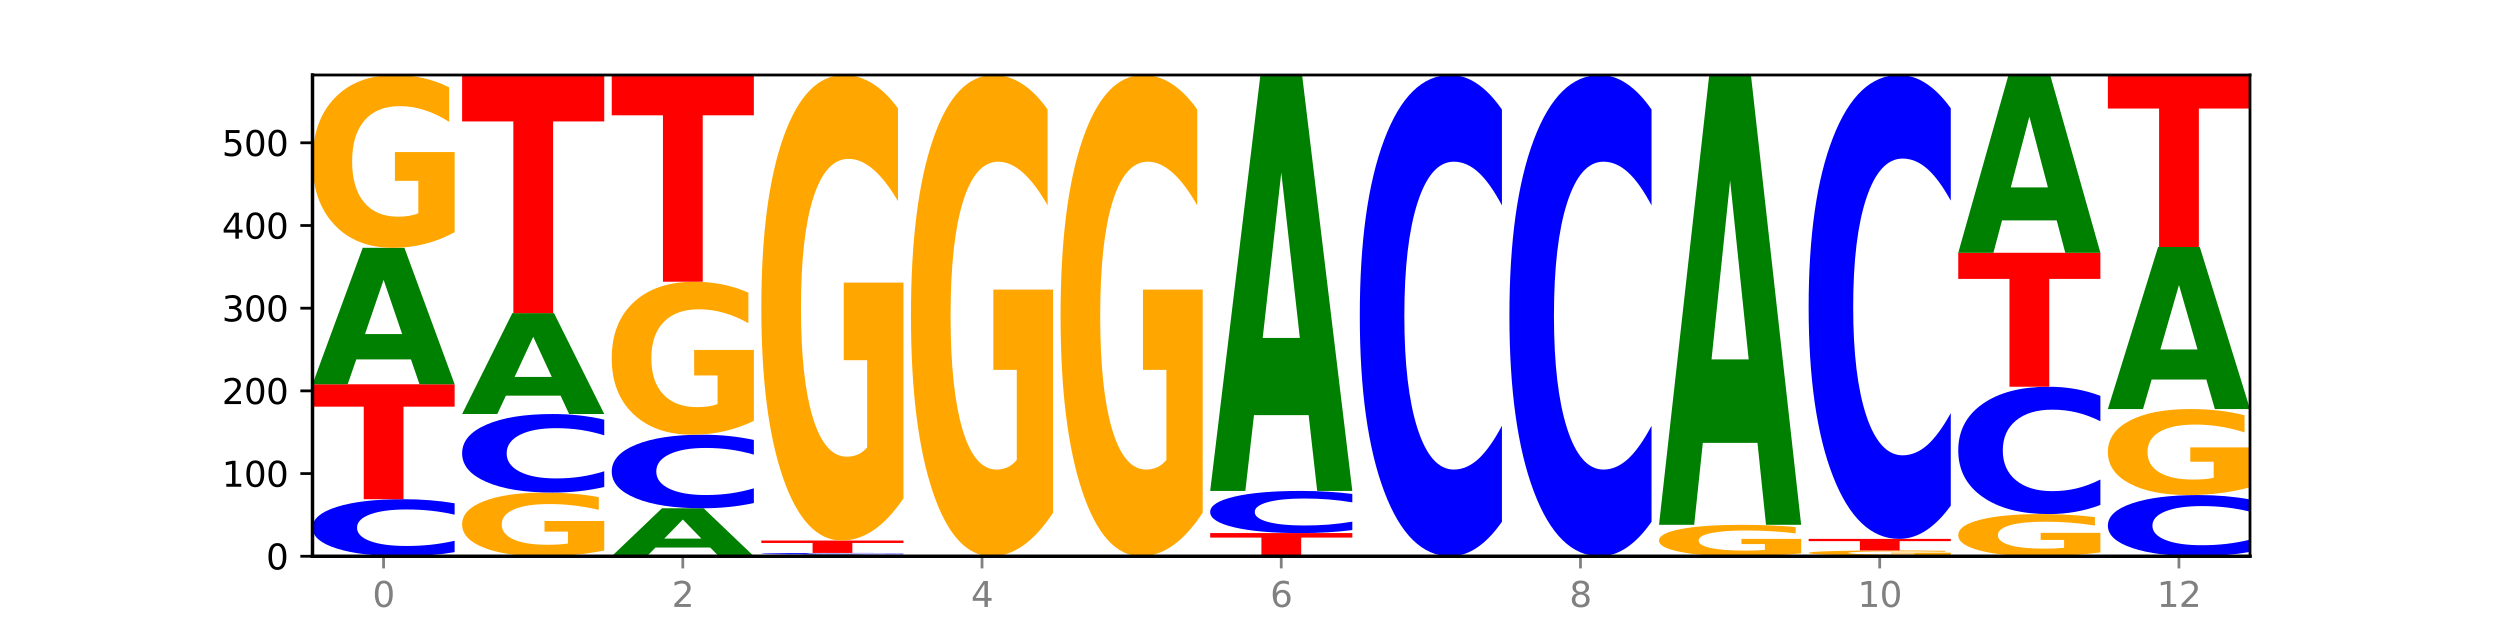 <?xml version="1.0" encoding="utf-8" standalone="no"?>
<!DOCTYPE svg PUBLIC "-//W3C//DTD SVG 1.1//EN"
  "http://www.w3.org/Graphics/SVG/1.1/DTD/svg11.dtd">
<svg xmlns:xlink="http://www.w3.org/1999/xlink" width="720pt" height="180pt" viewBox="0 0 720 180" xmlns="http://www.w3.org/2000/svg" version="1.1">
 <defs>
  <style type="text/css">*{stroke-linejoin: round; stroke-linecap: butt}</style>
 </defs>
 <g id="figure_1">
  <g id="patch_1">
   <path d="M 0 180 
L 720 180 
L 720 0 
L 0 0 
z
" style="fill: #ffffff"/>
  </g>
  <g id="axes_1">
   <g id="patch_2">
    <path d="M 90 160.2 
L 648 160.2 
L 648 21.6 
L 90 21.6 
z
" style="fill: #ffffff"/>
   </g>
   <g id="line2d_1">
    <path d="M 90 160.2 
L 648 160.2 
" clip-path="url(#p2a1f32c891)" style="fill: none; stroke: #000000; stroke-width: 0.5; stroke-linecap: square"/>
   </g>
   <g id="patch_3">
    <path d="M 130.934 159.022 
Q 127.51 159.606 123.808 159.901 
Q 120.105 160.2 116.073 160.2 
Q 104.047 160.2 97.024 157.987 
Q 90 155.774 90 151.989 
Q 90 148.191 97.024 145.981 
Q 104.047 143.768 116.073 143.768 
Q 120.105 143.768 123.808 144.067 
Q 127.51 144.362 130.934 144.946 
L 130.934 148.221 
Q 127.479 147.447 124.127 147.088 
Q 120.776 146.728 117.073 146.728 
Q 110.431 146.728 106.625 148.13 
Q 102.83 149.528 102.83 151.989 
Q 102.83 154.44 106.625 155.842 
Q 110.431 157.24 117.073 157.24 
Q 120.776 157.24 124.127 156.88 
Q 127.479 156.517 130.934 155.743 
L 130.934 159.022 
z
" clip-path="url(#p2a1f32c891)" style="fill: #0000ff"/>
   </g>
   <g id="patch_4">
    <path d="M 90 110.666 
L 130.934 110.666 
L 130.934 117.122 
L 116.208 117.122 
L 116.208 143.768 
L 104.755 143.768 
L 104.755 117.122 
L 90 117.122 
L 90 110.666 
z
" clip-path="url(#p2a1f32c891)" style="fill: #ff0000"/>
   </g>
   <g id="patch_5">
    <path d="M 118.355 103.508 
L 102.613 103.508 
L 100.127 110.666 
L 90 110.666 
L 104.462 71.372 
L 116.472 71.372 
L 130.934 110.666 
L 120.816 110.666 
L 118.355 103.508 
z
M 105.123 96.215 
L 115.819 96.215 
L 110.48 80.585 
L 105.123 96.215 
z
" clip-path="url(#p2a1f32c891)" style="fill: #008000"/>
   </g>
   <g id="patch_6">
    <path d="M 130.934 66.869 
Q 126.806 69.121 122.366 70.251 
Q 117.926 71.372 113.192 71.372 
Q 102.495 71.372 96.247 64.669 
Q 90 57.965 90 46.502 
Q 90 34.904 96.358 28.252 
Q 102.724 21.6 113.797 21.6 
Q 118.063 21.6 121.971 22.505 
Q 125.889 23.399 129.356 25.168 
L 129.356 35.089 
Q 125.779 32.817 122.237 31.696 
Q 118.696 30.565 115.137 30.565 
Q 108.55 30.565 104.981 34.698 
Q 101.412 38.821 101.412 46.502 
Q 101.412 54.11 104.853 58.263 
Q 108.293 62.407 114.623 62.407 
Q 116.348 62.407 117.825 62.17 
Q 119.302 61.924 120.476 61.41 
L 120.476 52.095 
L 113.733 52.095 
L 113.733 43.798 
L 130.934 43.798 
L 130.934 66.869 
z
" clip-path="url(#p2a1f32c891)" style="fill: #ffa600"/>
   </g>
   <g id="patch_7">
    <path d="M 174.023 158.541 
Q 169.895 159.37 165.455 159.787 
Q 161.014 160.2 156.281 160.2 
Q 145.584 160.2 139.336 157.73 
Q 133.089 155.261 133.089 151.037 
Q 133.089 146.764 139.446 144.314 
Q 145.813 141.863 156.886 141.863 
Q 161.152 141.863 165.06 142.196 
Q 168.977 142.526 172.445 143.177 
L 172.445 146.833 
Q 168.867 145.995 165.326 145.583 
Q 161.785 145.166 158.226 145.166 
Q 151.639 145.166 148.07 146.689 
Q 144.501 148.208 144.501 151.037 
Q 144.501 153.84 147.941 155.37 
Q 151.382 156.897 157.712 156.897 
Q 159.437 156.897 160.914 156.81 
Q 162.391 156.719 163.565 156.53 
L 163.565 153.098 
L 156.822 153.098 
L 156.822 150.041 
L 174.023 150.041 
L 174.023 158.541 
z
" clip-path="url(#p2a1f32c891)" style="fill: #ffa600"/>
   </g>
   <g id="patch_8">
    <path d="M 174.023 140.241 
Q 170.599 141.045 166.897 141.452 
Q 163.194 141.863 159.161 141.863 
Q 147.136 141.863 140.112 138.816 
Q 133.089 135.769 133.089 130.558 
Q 133.089 125.329 140.112 122.286 
Q 147.136 119.239 159.161 119.239 
Q 163.194 119.239 166.897 119.65 
Q 170.599 120.057 174.023 120.861 
L 174.023 125.371 
Q 170.568 124.305 167.216 123.81 
Q 163.864 123.314 160.162 123.314 
Q 153.52 123.314 149.714 125.244 
Q 145.919 127.17 145.919 130.558 
Q 145.919 133.932 149.714 135.862 
Q 153.52 137.788 160.162 137.788 
Q 163.864 137.788 167.216 137.292 
Q 170.568 136.792 174.023 135.727 
L 174.023 140.241 
z
" clip-path="url(#p2a1f32c891)" style="fill: #0000ff"/>
   </g>
   <g id="patch_9">
    <path d="M 161.444 113.947 
L 145.701 113.947 
L 143.216 119.239 
L 133.089 119.239 
L 147.551 90.186 
L 159.561 90.186 
L 174.023 119.239 
L 163.905 119.239 
L 161.444 113.947 
z
M 148.212 108.554 
L 158.908 108.554 
L 153.569 96.998 
L 148.212 108.554 
z
" clip-path="url(#p2a1f32c891)" style="fill: #008000"/>
   </g>
   <g id="patch_10">
    <path d="M 133.089 21.6 
L 174.023 21.6 
L 174.023 34.976 
L 159.296 34.976 
L 159.296 90.186 
L 147.844 90.186 
L 147.844 34.976 
L 133.089 34.976 
L 133.089 21.6 
z
" clip-path="url(#p2a1f32c891)" style="fill: #ff0000"/>
   </g>
   <g id="patch_11">
    <path d="M 204.533 157.684 
L 188.79 157.684 
L 186.304 160.2 
L 176.178 160.2 
L 190.64 146.388 
L 202.65 146.388 
L 217.112 160.2 
L 206.993 160.2 
L 204.533 157.684 
z
M 191.301 155.12 
L 201.997 155.12 
L 196.657 149.626 
L 191.301 155.12 
z
" clip-path="url(#p2a1f32c891)" style="fill: #008000"/>
   </g>
   <g id="patch_12">
    <path d="M 217.112 144.868 
Q 213.688 145.621 209.985 146.002 
Q 206.283 146.388 202.25 146.388 
Q 190.225 146.388 183.201 143.533 
Q 176.178 140.678 176.178 135.797 
Q 176.178 130.898 183.201 128.047 
Q 190.225 125.193 202.25 125.193 
Q 206.283 125.193 209.985 125.578 
Q 213.688 125.959 217.112 126.712 
L 217.112 130.937 
Q 213.657 129.939 210.305 129.475 
Q 206.953 129.011 203.251 129.011 
Q 196.609 129.011 192.803 130.819 
Q 189.008 132.623 189.008 135.797 
Q 189.008 138.958 192.803 140.766 
Q 196.609 142.57 203.251 142.57 
Q 206.953 142.57 210.305 142.106 
Q 213.657 141.637 217.112 140.639 
L 217.112 144.868 
z
" clip-path="url(#p2a1f32c891)" style="fill: #0000ff"/>
   </g>
   <g id="patch_13">
    <path d="M 217.112 121.207 
Q 212.984 123.2 208.543 124.201 
Q 204.103 125.193 199.369 125.193 
Q 188.673 125.193 182.425 119.259 
Q 176.178 113.325 176.178 103.178 
Q 176.178 92.912 182.535 87.024 
Q 188.902 81.136 199.975 81.136 
Q 204.241 81.136 208.149 81.937 
Q 212.066 82.729 215.534 84.294 
L 215.534 93.076 
Q 211.956 91.065 208.415 90.073 
Q 204.874 89.072 201.314 89.072 
Q 194.727 89.072 191.159 92.73 
Q 187.59 96.38 187.59 103.178 
Q 187.59 109.913 191.03 113.589 
Q 194.471 117.257 200.801 117.257 
Q 202.525 117.257 204.002 117.048 
Q 205.479 116.829 206.654 116.374 
L 206.654 108.129 
L 199.911 108.129 
L 199.911 100.785 
L 217.112 100.785 
L 217.112 121.207 
z
" clip-path="url(#p2a1f32c891)" style="fill: #ffa600"/>
   </g>
   <g id="patch_14">
    <path d="M 176.178 21.6 
L 217.112 21.6 
L 217.112 33.211 
L 202.385 33.211 
L 202.385 81.136 
L 190.933 81.136 
L 190.933 33.211 
L 176.178 33.211 
L 176.178 21.6 
z
" clip-path="url(#p2a1f32c891)" style="fill: #ff0000"/>
   </g>
   <g id="patch_15">
    <path d="M 247.622 160.113 
L 231.879 160.113 
L 229.393 160.2 
L 219.266 160.2 
L 233.729 159.724 
L 245.739 159.724 
L 260.201 160.2 
L 250.082 160.2 
L 247.622 160.113 
z
M 234.39 160.025 
L 245.086 160.025 
L 239.746 159.835 
L 234.39 160.025 
z
" clip-path="url(#p2a1f32c891)" style="fill: #008000"/>
   </g>
   <g id="patch_16">
    <path d="M 260.201 159.69 
Q 256.777 159.706 253.074 159.715 
Q 249.372 159.724 245.339 159.724 
Q 233.313 159.724 226.29 159.66 
Q 219.266 159.595 219.266 159.486 
Q 219.266 159.376 226.29 159.312 
Q 233.313 159.247 245.339 159.247 
Q 249.372 159.247 253.074 159.256 
Q 256.777 159.265 260.201 159.282 
L 260.201 159.377 
Q 256.746 159.354 253.394 159.344 
Q 250.042 159.333 246.339 159.333 
Q 239.697 159.333 235.892 159.374 
Q 232.096 159.414 232.096 159.486 
Q 232.096 159.557 235.892 159.597 
Q 239.697 159.638 246.339 159.638 
Q 250.042 159.638 253.394 159.627 
Q 256.746 159.617 260.201 159.595 
L 260.201 159.69 
z
" clip-path="url(#p2a1f32c891)" style="fill: #0000ff"/>
   </g>
   <g id="patch_17">
    <path d="M 219.266 155.675 
L 260.201 155.675 
L 260.201 156.372 
L 245.474 156.372 
L 245.474 159.247 
L 234.022 159.247 
L 234.022 156.372 
L 219.266 156.372 
L 219.266 155.675 
z
" clip-path="url(#p2a1f32c891)" style="fill: #ff0000"/>
   </g>
   <g id="patch_18">
    <path d="M 260.201 143.545 
Q 256.072 149.61 251.632 152.656 
Q 247.192 155.675 242.458 155.675 
Q 231.761 155.675 225.514 137.618 
Q 219.266 119.56 219.266 88.679 
Q 219.266 57.438 225.624 39.519 
Q 231.991 21.6 243.064 21.6 
Q 247.33 21.6 251.238 24.037 
Q 255.155 26.447 258.623 31.21 
L 258.623 57.937 
Q 255.045 51.816 251.504 48.797 
Q 247.963 45.751 244.403 45.751 
Q 237.816 45.751 234.248 56.884 
Q 230.679 67.99 230.679 88.679 
Q 230.679 109.174 234.119 120.363 
Q 237.559 131.525 243.889 131.525 
Q 245.614 131.525 247.091 130.888 
Q 248.568 130.223 249.742 128.838 
L 249.742 103.746 
L 243 103.746 
L 243 81.395 
L 260.201 81.395 
L 260.201 143.545 
z
" clip-path="url(#p2a1f32c891)" style="fill: #ffa600"/>
   </g>
   <g id="patch_19">
    <path d="M 303.29 147.66 
Q 299.161 153.93 294.721 157.079 
Q 290.281 160.2 285.547 160.2 
Q 274.85 160.2 268.603 141.533 
Q 262.355 122.866 262.355 90.943 
Q 262.355 58.648 268.713 40.124 
Q 275.08 21.6 286.153 21.6 
Q 290.418 21.6 294.327 24.119 
Q 298.244 26.61 301.712 31.535 
L 301.712 59.163 
Q 298.134 52.836 294.593 49.715 
Q 291.051 46.566 287.492 46.566 
Q 280.905 46.566 277.336 58.075 
Q 273.768 69.556 273.768 90.943 
Q 273.768 112.129 277.208 123.696 
Q 280.648 135.234 286.978 135.234 
Q 288.703 135.234 290.18 134.576 
Q 291.657 133.889 292.831 132.457 
L 292.831 106.518 
L 286.088 106.518 
L 286.088 83.413 
L 303.29 83.413 
L 303.29 147.66 
z
" clip-path="url(#p2a1f32c891)" style="fill: #ffa600"/>
   </g>
   <g id="patch_20">
    <path d="M 346.378 147.66 
Q 342.25 153.93 337.81 157.079 
Q 333.37 160.2 328.636 160.2 
Q 317.939 160.2 311.692 141.533 
Q 305.444 122.866 305.444 90.943 
Q 305.444 58.648 311.802 40.124 
Q 318.168 21.6 329.241 21.6 
Q 333.507 21.6 337.415 24.119 
Q 341.333 26.61 344.8 31.535 
L 344.8 59.163 
Q 341.223 52.836 337.681 49.715 
Q 334.14 46.566 330.581 46.566 
Q 323.994 46.566 320.425 58.075 
Q 316.856 69.556 316.856 90.943 
Q 316.856 112.129 320.297 123.696 
Q 323.737 135.234 330.067 135.234 
Q 331.792 135.234 333.269 134.576 
Q 334.746 133.889 335.92 132.457 
L 335.92 106.518 
L 329.177 106.518 
L 329.177 83.413 
L 346.378 83.413 
L 346.378 147.66 
z
" clip-path="url(#p2a1f32c891)" style="fill: #ffa600"/>
   </g>
   <g id="patch_21">
    <path d="M 348.533 153.532 
L 389.467 153.532 
L 389.467 154.832 
L 374.74 154.832 
L 374.74 160.2 
L 363.288 160.2 
L 363.288 154.832 
L 348.533 154.832 
L 348.533 153.532 
z
" clip-path="url(#p2a1f32c891)" style="fill: #ff0000"/>
   </g>
   <g id="patch_22">
    <path d="M 389.467 152.661 
Q 386.043 153.093 382.341 153.311 
Q 378.638 153.532 374.605 153.532 
Q 362.58 153.532 355.556 151.896 
Q 348.533 150.26 348.533 147.463 
Q 348.533 144.656 355.556 143.022 
Q 362.58 141.387 374.605 141.387 
Q 378.638 141.387 382.341 141.607 
Q 386.043 141.826 389.467 142.257 
L 389.467 144.678 
Q 386.012 144.106 382.66 143.84 
Q 379.308 143.574 375.606 143.574 
Q 368.964 143.574 365.158 144.61 
Q 361.363 145.644 361.363 147.463 
Q 361.363 149.274 365.158 150.311 
Q 368.964 151.344 375.606 151.344 
Q 379.308 151.344 382.66 151.078 
Q 386.012 150.81 389.467 150.238 
L 389.467 152.661 
z
" clip-path="url(#p2a1f32c891)" style="fill: #0000ff"/>
   </g>
   <g id="patch_23">
    <path d="M 376.888 119.565 
L 361.145 119.565 
L 358.66 141.387 
L 348.533 141.387 
L 362.995 21.6 
L 375.005 21.6 
L 389.467 141.387 
L 379.349 141.387 
L 376.888 119.565 
z
M 363.656 97.333 
L 374.352 97.333 
L 369.013 49.685 
L 363.656 97.333 
z
" clip-path="url(#p2a1f32c891)" style="fill: #008000"/>
   </g>
   <g id="patch_24">
    <path d="M 432.556 150.265 
Q 429.132 155.19 425.429 157.681 
Q 421.727 160.2 417.694 160.2 
Q 405.669 160.2 398.645 141.533 
Q 391.622 122.866 391.622 90.943 
Q 391.622 58.905 398.645 40.267 
Q 405.669 21.6 417.694 21.6 
Q 421.727 21.6 425.429 24.119 
Q 429.132 26.61 432.556 31.535 
L 432.556 59.163 
Q 429.101 52.635 425.749 49.601 
Q 422.397 46.566 418.695 46.566 
Q 412.053 46.566 408.247 58.39 
Q 404.452 70.186 404.452 90.943 
Q 404.452 111.614 408.247 123.439 
Q 412.053 135.234 418.695 135.234 
Q 422.397 135.234 425.749 132.199 
Q 429.101 129.136 432.556 122.608 
L 432.556 150.265 
z
" clip-path="url(#p2a1f32c891)" style="fill: #0000ff"/>
   </g>
   <g id="patch_25">
    <path d="M 475.645 150.265 
Q 472.221 155.19 468.518 157.681 
Q 464.816 160.2 460.783 160.2 
Q 448.757 160.2 441.734 141.533 
Q 434.71 122.866 434.71 90.943 
Q 434.71 58.905 441.734 40.267 
Q 448.757 21.6 460.783 21.6 
Q 464.816 21.6 468.518 24.119 
Q 472.221 26.61 475.645 31.535 
L 475.645 59.163 
Q 472.19 52.635 468.838 49.601 
Q 465.486 46.566 461.783 46.566 
Q 455.142 46.566 451.336 58.39 
Q 447.54 70.186 447.54 90.943 
Q 447.54 111.614 451.336 123.439 
Q 455.142 135.234 461.783 135.234 
Q 465.486 135.234 468.838 132.199 
Q 472.19 129.136 475.645 122.608 
L 475.645 150.265 
z
" clip-path="url(#p2a1f32c891)" style="fill: #0000ff"/>
   </g>
   <g id="patch_26">
    <path d="M 518.734 159.381 
Q 514.605 159.791 510.165 159.996 
Q 505.725 160.2 500.991 160.2 
Q 490.294 160.2 484.047 158.981 
Q 477.799 157.762 477.799 155.678 
Q 477.799 153.569 484.157 152.36 
Q 490.524 151.151 501.597 151.151 
Q 505.862 151.151 509.771 151.315 
Q 513.688 151.478 517.156 151.799 
L 517.156 153.603 
Q 513.578 153.19 510.037 152.986 
Q 506.495 152.781 502.936 152.781 
Q 496.349 152.781 492.78 153.532 
Q 489.212 154.282 489.212 155.678 
Q 489.212 157.061 492.652 157.817 
Q 496.092 158.57 502.422 158.57 
Q 504.147 158.57 505.624 158.527 
Q 507.101 158.482 508.275 158.389 
L 508.275 156.695 
L 501.532 156.695 
L 501.532 155.186 
L 518.734 155.186 
L 518.734 159.381 
z
" clip-path="url(#p2a1f32c891)" style="fill: #ffa600"/>
   </g>
   <g id="patch_27">
    <path d="M 506.154 127.55 
L 490.412 127.55 
L 487.926 151.151 
L 477.799 151.151 
L 492.261 21.6 
L 504.271 21.6 
L 518.734 151.151 
L 508.615 151.151 
L 506.154 127.55 
z
M 492.923 103.506 
L 503.619 103.506 
L 498.279 51.975 
L 492.923 103.506 
z
" clip-path="url(#p2a1f32c891)" style="fill: #008000"/>
   </g>
   <g id="patch_28">
    <path d="M 549.243 160.157 
L 533.501 160.157 
L 531.015 160.2 
L 520.888 160.2 
L 535.35 159.962 
L 547.36 159.962 
L 561.822 160.2 
L 551.704 160.2 
L 549.243 160.157 
z
M 536.011 160.112 
L 546.707 160.112 
L 541.368 160.018 
L 536.011 160.112 
z
" clip-path="url(#p2a1f32c891)" style="fill: #008000"/>
   </g>
   <g id="patch_29">
    <path d="M 561.822 159.833 
Q 557.694 159.897 553.254 159.93 
Q 548.814 159.962 544.08 159.962 
Q 533.383 159.962 527.136 159.769 
Q 520.888 159.577 520.888 159.248 
Q 520.888 158.915 527.246 158.724 
Q 533.612 158.533 544.685 158.533 
Q 548.951 158.533 552.859 158.559 
Q 556.777 158.585 560.244 158.635 
L 560.244 158.92 
Q 556.667 158.855 553.125 158.823 
Q 549.584 158.79 546.025 158.79 
Q 539.438 158.79 535.869 158.909 
Q 532.3 159.027 532.3 159.248 
Q 532.3 159.466 535.741 159.586 
Q 539.181 159.704 545.511 159.704 
Q 547.236 159.704 548.713 159.698 
Q 550.19 159.691 551.364 159.676 
L 551.364 159.408 
L 544.621 159.408 
L 544.621 159.17 
L 561.822 159.17 
L 561.822 159.833 
z
" clip-path="url(#p2a1f32c891)" style="fill: #ffa600"/>
   </g>
   <g id="patch_30">
    <path d="M 520.888 155.199 
L 561.822 155.199 
L 561.822 155.849 
L 547.096 155.849 
L 547.096 158.533 
L 535.643 158.533 
L 535.643 155.849 
L 520.888 155.849 
L 520.888 155.199 
z
" clip-path="url(#p2a1f32c891)" style="fill: #ff0000"/>
   </g>
   <g id="patch_31">
    <path d="M 561.822 145.623 
Q 558.398 150.369 554.696 152.77 
Q 550.993 155.199 546.961 155.199 
Q 534.935 155.199 527.912 137.205 
Q 520.888 119.212 520.888 88.441 
Q 520.888 57.559 527.912 39.593 
Q 534.935 21.6 546.961 21.6 
Q 550.993 21.6 554.696 24.029 
Q 558.398 26.43 561.822 31.176 
L 561.822 57.808 
Q 558.367 51.516 555.015 48.59 
Q 551.664 45.665 547.961 45.665 
Q 541.319 45.665 537.513 57.063 
Q 533.718 68.433 533.718 88.441 
Q 533.718 108.366 537.513 119.764 
Q 541.319 131.134 547.961 131.134 
Q 551.664 131.134 555.015 128.209 
Q 558.367 125.256 561.822 118.964 
L 561.822 145.623 
z
" clip-path="url(#p2a1f32c891)" style="fill: #0000ff"/>
   </g>
   <g id="patch_32">
    <path d="M 604.911 159.101 
Q 600.783 159.651 596.343 159.927 
Q 591.902 160.2 587.169 160.2 
Q 576.472 160.2 570.224 158.564 
Q 563.977 156.928 563.977 154.131 
Q 563.977 151.301 570.334 149.678 
Q 576.701 148.055 587.774 148.055 
Q 592.04 148.055 595.948 148.275 
Q 599.865 148.494 603.333 148.925 
L 603.333 151.346 
Q 599.755 150.792 596.214 150.518 
Q 592.673 150.242 589.114 150.242 
Q 582.527 150.242 578.958 151.251 
Q 575.389 152.257 575.389 154.131 
Q 575.389 155.988 578.83 157.001 
Q 582.27 158.012 588.6 158.012 
Q 590.325 158.012 591.802 157.955 
Q 593.279 157.894 594.453 157.769 
L 594.453 155.496 
L 587.71 155.496 
L 587.71 153.471 
L 604.911 153.471 
L 604.911 159.101 
z
" clip-path="url(#p2a1f32c891)" style="fill: #ffa600"/>
   </g>
   <g id="patch_33">
    <path d="M 604.911 145.426 
Q 601.487 146.729 597.785 147.388 
Q 594.082 148.055 590.049 148.055 
Q 578.024 148.055 571 143.115 
Q 563.977 138.176 563.977 129.729 
Q 563.977 121.252 571 116.32 
Q 578.024 111.38 590.049 111.38 
Q 594.082 111.38 597.785 112.047 
Q 601.487 112.706 604.911 114.009 
L 604.911 121.32 
Q 601.456 119.593 598.104 118.79 
Q 594.752 117.986 591.05 117.986 
Q 584.408 117.986 580.602 121.115 
Q 576.807 124.236 576.807 129.729 
Q 576.807 135.199 580.602 138.327 
Q 584.408 141.449 591.05 141.449 
Q 594.752 141.449 598.104 140.646 
Q 601.456 139.835 604.911 138.108 
L 604.911 145.426 
z
" clip-path="url(#p2a1f32c891)" style="fill: #0000ff"/>
   </g>
   <g id="patch_34">
    <path d="M 563.977 72.801 
L 604.911 72.801 
L 604.911 80.325 
L 590.184 80.325 
L 590.184 111.38 
L 578.732 111.38 
L 578.732 80.325 
L 563.977 80.325 
L 563.977 72.801 
z
" clip-path="url(#p2a1f32c891)" style="fill: #ff0000"/>
   </g>
   <g id="patch_35">
    <path d="M 592.332 63.474 
L 576.589 63.474 
L 574.104 72.801 
L 563.977 72.801 
L 578.439 21.6 
L 590.449 21.6 
L 604.911 72.801 
L 594.793 72.801 
L 592.332 63.474 
z
M 579.1 53.971 
L 589.796 53.971 
L 584.457 33.605 
L 579.1 53.971 
z
" clip-path="url(#p2a1f32c891)" style="fill: #008000"/>
   </g>
   <g id="patch_36">
    <path d="M 648 158.937 
Q 644.576 159.563 640.873 159.88 
Q 637.171 160.2 633.138 160.2 
Q 621.113 160.2 614.089 157.827 
Q 607.066 155.453 607.066 151.394 
Q 607.066 147.321 614.089 144.951 
Q 621.113 142.577 633.138 142.577 
Q 637.171 142.577 640.873 142.898 
Q 644.576 143.214 648 143.841 
L 648 147.353 
Q 644.545 146.523 641.193 146.138 
Q 637.841 145.752 634.139 145.752 
Q 627.497 145.752 623.691 147.255 
Q 619.896 148.755 619.896 151.394 
Q 619.896 154.022 623.691 155.526 
Q 627.497 157.026 634.139 157.026 
Q 637.841 157.026 641.193 156.64 
Q 644.545 156.25 648 155.42 
L 648 158.937 
z
" clip-path="url(#p2a1f32c891)" style="fill: #0000ff"/>
   </g>
   <g id="patch_37">
    <path d="M 648 140.336 
Q 643.872 141.457 639.431 142.02 
Q 634.991 142.577 630.257 142.577 
Q 619.561 142.577 613.313 139.242 
Q 607.066 135.906 607.066 130.201 
Q 607.066 124.431 613.423 121.12 
Q 619.79 117.81 630.863 117.81 
Q 635.129 117.81 639.037 118.261 
Q 642.954 118.706 646.422 119.586 
L 646.422 124.523 
Q 642.844 123.392 639.303 122.834 
Q 635.762 122.272 632.202 122.272 
Q 625.615 122.272 622.047 124.328 
Q 618.478 126.38 618.478 130.201 
Q 618.478 133.987 621.918 136.054 
Q 625.359 138.116 631.689 138.116 
Q 633.413 138.116 634.89 137.998 
Q 636.367 137.876 637.542 137.62 
L 637.542 132.985 
L 630.799 132.985 
L 630.799 128.856 
L 648 128.856 
L 648 140.336 
z
" clip-path="url(#p2a1f32c891)" style="fill: #ffa600"/>
   </g>
   <g id="patch_38">
    <path d="M 635.421 109.307 
L 619.678 109.307 
L 617.193 117.81 
L 607.066 117.81 
L 621.528 71.134 
L 633.538 71.134 
L 648 117.81 
L 637.881 117.81 
L 635.421 109.307 
z
M 622.189 100.644 
L 632.885 100.644 
L 627.545 82.078 
L 622.189 100.644 
z
" clip-path="url(#p2a1f32c891)" style="fill: #008000"/>
   </g>
   <g id="patch_39">
    <path d="M 607.066 21.6 
L 648 21.6 
L 648 31.261 
L 633.273 31.261 
L 633.273 71.134 
L 621.821 71.134 
L 621.821 31.261 
L 607.066 31.261 
L 607.066 21.6 
z
" clip-path="url(#p2a1f32c891)" style="fill: #ff0000"/>
   </g>
   <g id="matplotlib.axis_1">
    <g id="xtick_1">
     <g id="line2d_2">
      <defs>
       <path id="m3d94daf9c5" d="M 0 0 
L 0 3.5 
" style="stroke: #808080; stroke-width: 0.8"/>
      </defs>
      <g>
       <use xlink:href="#m3d94daf9c5" x="110.467" y="160.2" style="fill: #808080; stroke: #808080; stroke-width: 0.8"/>
      </g>
     </g>
     <g id="text_1">
      <!-- 0 -->
      <g style="fill: #808080" transform="translate(107.286 174.798) scale(0.1 -0.1)">
       <defs>
        <path id="DejaVuSans-30" d="M 2034 4250 
Q 1547 4250 1301 3770 
Q 1056 3291 1056 2328 
Q 1056 1369 1301 889 
Q 1547 409 2034 409 
Q 2525 409 2770 889 
Q 3016 1369 3016 2328 
Q 3016 3291 2770 3770 
Q 2525 4250 2034 4250 
z
M 2034 4750 
Q 2819 4750 3233 4129 
Q 3647 3509 3647 2328 
Q 3647 1150 3233 529 
Q 2819 -91 2034 -91 
Q 1250 -91 836 529 
Q 422 1150 422 2328 
Q 422 3509 836 4129 
Q 1250 4750 2034 4750 
z
" transform="scale(0.016)"/>
       </defs>
       <use xlink:href="#DejaVuSans-30"/>
      </g>
     </g>
    </g>
    <g id="xtick_2">
     <g id="line2d_3">
      <g>
       <use xlink:href="#m3d94daf9c5" x="196.645" y="160.2" style="fill: #808080; stroke: #808080; stroke-width: 0.8"/>
      </g>
     </g>
     <g id="text_2">
      <!-- 2 -->
      <g style="fill: #808080" transform="translate(193.464 174.798) scale(0.1 -0.1)">
       <defs>
        <path id="DejaVuSans-32" d="M 1228 531 
L 3431 531 
L 3431 0 
L 469 0 
L 469 531 
Q 828 903 1448 1529 
Q 2069 2156 2228 2338 
Q 2531 2678 2651 2914 
Q 2772 3150 2772 3378 
Q 2772 3750 2511 3984 
Q 2250 4219 1831 4219 
Q 1534 4219 1204 4116 
Q 875 4013 500 3803 
L 500 4441 
Q 881 4594 1212 4672 
Q 1544 4750 1819 4750 
Q 2544 4750 2975 4387 
Q 3406 4025 3406 3419 
Q 3406 3131 3298 2873 
Q 3191 2616 2906 2266 
Q 2828 2175 2409 1742 
Q 1991 1309 1228 531 
z
" transform="scale(0.016)"/>
       </defs>
       <use xlink:href="#DejaVuSans-32"/>
      </g>
     </g>
    </g>
    <g id="xtick_3">
     <g id="line2d_4">
      <g>
       <use xlink:href="#m3d94daf9c5" x="282.822" y="160.2" style="fill: #808080; stroke: #808080; stroke-width: 0.8"/>
      </g>
     </g>
     <g id="text_3">
      <!-- 4 -->
      <g style="fill: #808080" transform="translate(279.641 174.798) scale(0.1 -0.1)">
       <defs>
        <path id="DejaVuSans-34" d="M 2419 4116 
L 825 1625 
L 2419 1625 
L 2419 4116 
z
M 2253 4666 
L 3047 4666 
L 3047 1625 
L 3713 1625 
L 3713 1100 
L 3047 1100 
L 3047 0 
L 2419 0 
L 2419 1100 
L 313 1100 
L 313 1709 
L 2253 4666 
z
" transform="scale(0.016)"/>
       </defs>
       <use xlink:href="#DejaVuSans-34"/>
      </g>
     </g>
    </g>
    <g id="xtick_4">
     <g id="line2d_5">
      <g>
       <use xlink:href="#m3d94daf9c5" x="369" y="160.2" style="fill: #808080; stroke: #808080; stroke-width: 0.8"/>
      </g>
     </g>
     <g id="text_4">
      <!-- 6 -->
      <g style="fill: #808080" transform="translate(365.819 174.798) scale(0.1 -0.1)">
       <defs>
        <path id="DejaVuSans-36" d="M 2113 2584 
Q 1688 2584 1439 2293 
Q 1191 2003 1191 1497 
Q 1191 994 1439 701 
Q 1688 409 2113 409 
Q 2538 409 2786 701 
Q 3034 994 3034 1497 
Q 3034 2003 2786 2293 
Q 2538 2584 2113 2584 
z
M 3366 4563 
L 3366 3988 
Q 3128 4100 2886 4159 
Q 2644 4219 2406 4219 
Q 1781 4219 1451 3797 
Q 1122 3375 1075 2522 
Q 1259 2794 1537 2939 
Q 1816 3084 2150 3084 
Q 2853 3084 3261 2657 
Q 3669 2231 3669 1497 
Q 3669 778 3244 343 
Q 2819 -91 2113 -91 
Q 1303 -91 875 529 
Q 447 1150 447 2328 
Q 447 3434 972 4092 
Q 1497 4750 2381 4750 
Q 2619 4750 2861 4703 
Q 3103 4656 3366 4563 
z
" transform="scale(0.016)"/>
       </defs>
       <use xlink:href="#DejaVuSans-36"/>
      </g>
     </g>
    </g>
    <g id="xtick_5">
     <g id="line2d_6">
      <g>
       <use xlink:href="#m3d94daf9c5" x="455.178" y="160.2" style="fill: #808080; stroke: #808080; stroke-width: 0.8"/>
      </g>
     </g>
     <g id="text_5">
      <!-- 8 -->
      <g style="fill: #808080" transform="translate(451.996 174.798) scale(0.1 -0.1)">
       <defs>
        <path id="DejaVuSans-38" d="M 2034 2216 
Q 1584 2216 1326 1975 
Q 1069 1734 1069 1313 
Q 1069 891 1326 650 
Q 1584 409 2034 409 
Q 2484 409 2743 651 
Q 3003 894 3003 1313 
Q 3003 1734 2745 1975 
Q 2488 2216 2034 2216 
z
M 1403 2484 
Q 997 2584 770 2862 
Q 544 3141 544 3541 
Q 544 4100 942 4425 
Q 1341 4750 2034 4750 
Q 2731 4750 3128 4425 
Q 3525 4100 3525 3541 
Q 3525 3141 3298 2862 
Q 3072 2584 2669 2484 
Q 3125 2378 3379 2068 
Q 3634 1759 3634 1313 
Q 3634 634 3220 271 
Q 2806 -91 2034 -91 
Q 1263 -91 848 271 
Q 434 634 434 1313 
Q 434 1759 690 2068 
Q 947 2378 1403 2484 
z
M 1172 3481 
Q 1172 3119 1398 2916 
Q 1625 2713 2034 2713 
Q 2441 2713 2670 2916 
Q 2900 3119 2900 3481 
Q 2900 3844 2670 4047 
Q 2441 4250 2034 4250 
Q 1625 4250 1398 4047 
Q 1172 3844 1172 3481 
z
" transform="scale(0.016)"/>
       </defs>
       <use xlink:href="#DejaVuSans-38"/>
      </g>
     </g>
    </g>
    <g id="xtick_6">
     <g id="line2d_7">
      <g>
       <use xlink:href="#m3d94daf9c5" x="541.355" y="160.2" style="fill: #808080; stroke: #808080; stroke-width: 0.8"/>
      </g>
     </g>
     <g id="text_6">
      <!-- 10 -->
      <g style="fill: #808080" transform="translate(534.993 174.798) scale(0.1 -0.1)">
       <defs>
        <path id="DejaVuSans-31" d="M 794 531 
L 1825 531 
L 1825 4091 
L 703 3866 
L 703 4441 
L 1819 4666 
L 2450 4666 
L 2450 531 
L 3481 531 
L 3481 0 
L 794 0 
L 794 531 
z
" transform="scale(0.016)"/>
       </defs>
       <use xlink:href="#DejaVuSans-31"/>
       <use xlink:href="#DejaVuSans-30" x="63.623"/>
      </g>
     </g>
    </g>
    <g id="xtick_7">
     <g id="line2d_8">
      <g>
       <use xlink:href="#m3d94daf9c5" x="627.533" y="160.2" style="fill: #808080; stroke: #808080; stroke-width: 0.8"/>
      </g>
     </g>
     <g id="text_7">
      <!-- 12 -->
      <g style="fill: #808080" transform="translate(621.17 174.798) scale(0.1 -0.1)">
       <use xlink:href="#DejaVuSans-31"/>
       <use xlink:href="#DejaVuSans-32" x="63.623"/>
      </g>
     </g>
    </g>
   </g>
   <g id="matplotlib.axis_2">
    <g id="ytick_1">
     <g id="line2d_9">
      <defs>
       <path id="m4351fe30d4" d="M 0 0 
L -3.5 0 
" style="stroke: #000000; stroke-width: 0.8"/>
      </defs>
      <g>
       <use xlink:href="#m4351fe30d4" x="90" y="160.2" style="stroke: #000000; stroke-width: 0.8"/>
      </g>
     </g>
     <g id="text_8">
      <!-- 0 -->
      <g transform="translate(76.638 163.999) scale(0.1 -0.1)">
       <use xlink:href="#DejaVuSans-30"/>
      </g>
     </g>
    </g>
    <g id="ytick_2">
     <g id="line2d_10">
      <g>
       <use xlink:href="#m4351fe30d4" x="90" y="136.386" style="stroke: #000000; stroke-width: 0.8"/>
      </g>
     </g>
     <g id="text_9">
      <!-- 100 -->
      <g transform="translate(63.913 140.185) scale(0.1 -0.1)">
       <use xlink:href="#DejaVuSans-31"/>
       <use xlink:href="#DejaVuSans-30" x="63.623"/>
       <use xlink:href="#DejaVuSans-30" x="127.246"/>
      </g>
     </g>
    </g>
    <g id="ytick_3">
     <g id="line2d_11">
      <g>
       <use xlink:href="#m4351fe30d4" x="90" y="112.571" style="stroke: #000000; stroke-width: 0.8"/>
      </g>
     </g>
     <g id="text_10">
      <!-- 200 -->
      <g transform="translate(63.913 116.37) scale(0.1 -0.1)">
       <use xlink:href="#DejaVuSans-32"/>
       <use xlink:href="#DejaVuSans-30" x="63.623"/>
       <use xlink:href="#DejaVuSans-30" x="127.246"/>
      </g>
     </g>
    </g>
    <g id="ytick_4">
     <g id="line2d_12">
      <g>
       <use xlink:href="#m4351fe30d4" x="90" y="88.757" style="stroke: #000000; stroke-width: 0.8"/>
      </g>
     </g>
     <g id="text_11">
      <!-- 300 -->
      <g transform="translate(63.913 92.556) scale(0.1 -0.1)">
       <defs>
        <path id="DejaVuSans-33" d="M 2597 2516 
Q 3050 2419 3304 2112 
Q 3559 1806 3559 1356 
Q 3559 666 3084 287 
Q 2609 -91 1734 -91 
Q 1441 -91 1130 -33 
Q 819 25 488 141 
L 488 750 
Q 750 597 1062 519 
Q 1375 441 1716 441 
Q 2309 441 2620 675 
Q 2931 909 2931 1356 
Q 2931 1769 2642 2001 
Q 2353 2234 1838 2234 
L 1294 2234 
L 1294 2753 
L 1863 2753 
Q 2328 2753 2575 2939 
Q 2822 3125 2822 3475 
Q 2822 3834 2567 4026 
Q 2313 4219 1838 4219 
Q 1578 4219 1281 4162 
Q 984 4106 628 3988 
L 628 4550 
Q 988 4650 1302 4700 
Q 1616 4750 1894 4750 
Q 2613 4750 3031 4423 
Q 3450 4097 3450 3541 
Q 3450 3153 3228 2886 
Q 3006 2619 2597 2516 
z
" transform="scale(0.016)"/>
       </defs>
       <use xlink:href="#DejaVuSans-33"/>
       <use xlink:href="#DejaVuSans-30" x="63.623"/>
       <use xlink:href="#DejaVuSans-30" x="127.246"/>
      </g>
     </g>
    </g>
    <g id="ytick_5">
     <g id="line2d_13">
      <g>
       <use xlink:href="#m4351fe30d4" x="90" y="64.942" style="stroke: #000000; stroke-width: 0.8"/>
      </g>
     </g>
     <g id="text_12">
      <!-- 400 -->
      <g transform="translate(63.913 68.741) scale(0.1 -0.1)">
       <use xlink:href="#DejaVuSans-34"/>
       <use xlink:href="#DejaVuSans-30" x="63.623"/>
       <use xlink:href="#DejaVuSans-30" x="127.246"/>
      </g>
     </g>
    </g>
    <g id="ytick_6">
     <g id="line2d_14">
      <g>
       <use xlink:href="#m4351fe30d4" x="90" y="41.128" style="stroke: #000000; stroke-width: 0.8"/>
      </g>
     </g>
     <g id="text_13">
      <!-- 500 -->
      <g transform="translate(63.913 44.927) scale(0.1 -0.1)">
       <defs>
        <path id="DejaVuSans-35" d="M 691 4666 
L 3169 4666 
L 3169 4134 
L 1269 4134 
L 1269 2991 
Q 1406 3038 1543 3061 
Q 1681 3084 1819 3084 
Q 2600 3084 3056 2656 
Q 3513 2228 3513 1497 
Q 3513 744 3044 326 
Q 2575 -91 1722 -91 
Q 1428 -91 1123 -41 
Q 819 9 494 109 
L 494 744 
Q 775 591 1075 516 
Q 1375 441 1709 441 
Q 2250 441 2565 725 
Q 2881 1009 2881 1497 
Q 2881 1984 2565 2268 
Q 2250 2553 1709 2553 
Q 1456 2553 1204 2497 
Q 953 2441 691 2322 
L 691 4666 
z
" transform="scale(0.016)"/>
       </defs>
       <use xlink:href="#DejaVuSans-35"/>
       <use xlink:href="#DejaVuSans-30" x="63.623"/>
       <use xlink:href="#DejaVuSans-30" x="127.246"/>
      </g>
     </g>
    </g>
   </g>
   <g id="patch_40">
    <path d="M 90 160.2 
L 90 21.6 
" style="fill: none; stroke: #000000; stroke-linejoin: miter; stroke-linecap: square"/>
   </g>
   <g id="patch_41">
    <path d="M 648 160.2 
L 648 21.6 
" style="fill: none; stroke: #000000; stroke-width: 0.8; stroke-linejoin: miter; stroke-linecap: square"/>
   </g>
   <g id="patch_42">
    <path d="M 90 160.2 
L 648 160.2 
" style="fill: none; stroke: #000000; stroke-linejoin: miter; stroke-linecap: square"/>
   </g>
   <g id="patch_43">
    <path d="M 90 21.6 
L 648 21.6 
" style="fill: none; stroke: #000000; stroke-width: 0.8; stroke-linejoin: miter; stroke-linecap: square"/>
   </g>
  </g>
 </g>
 <defs>
  <clipPath id="p2a1f32c891">
   <rect x="90" y="21.6" width="558" height="138.6"/>
  </clipPath>
 </defs>
</svg>
